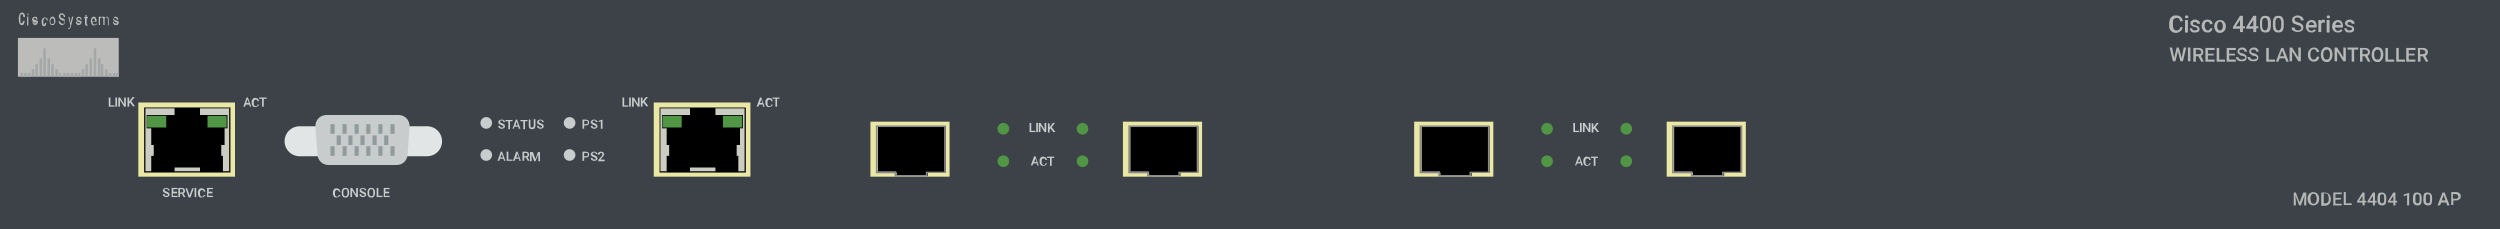 <?xml version="1.0" encoding="utf-8"?>
<!-- Copyright 2022 Virtual Console LLC. All rights reserved. Generator: Adobe Illustrator 23.1.0, SVG Export Plug-In . SVG Version: 6.00 Build 0)  -->
<svg version="1.1" id="Cisco_4404_Wireless_Controllers" xmlns="http://www.w3.org/2000/svg" xmlns:xlink="http://www.w3.org/1999/xlink"
	 x="0px" y="0px" viewBox="0 0 600 55" style="enable-background:new 0 0 600 55;" xml:space="preserve">
<style type="text/css">
	.st0{fill:#3C4248;}
	.st1{fill:#E2E5E5;}
	.st2{fill:#C8CCCD;}
	.st3{fill:#929B9B;}
	.st4{fill:#EAE8A4;}
	.st5{fill:#CBCDC2;}
	.st6{fill:#519645;}
	.st7{fill:#8C8C8C;}
	.st8{fill:#B6B7B7;}
	.st9{fill:#BCBDBB;}
	.st10{fill:#A4A6A8;}
</style>
<rect class="st0" width="600" height="55"/>
<path class="st1" d="M102.5,37.5H71.9c-2,0-3.6-1.6-3.6-3.6l0,0c0-2,1.6-3.6,3.6-3.6h30.6c2,0,3.6,1.6,3.6,3.6l0,0
	C106.1,35.9,104.5,37.5,102.5,37.5z"/>
<path class="st2" d="M95.2,39.6H78.8c-1.4,0-2.5-1.1-2.6-2.4l-0.5-6.8c-0.1-1.5,1.1-2.8,2.6-2.8h17.4c1.5,0,2.7,1.3,2.6,2.8
	l-0.5,6.8C97.7,38.6,96.6,39.6,95.2,39.6z"/>
<rect x="79.3" y="29.8" class="st3" width="1" height="2.3"/>
<rect x="82.2" y="29.8" class="st3" width="1" height="2.3"/>
<rect x="85.1" y="29.8" class="st3" width="1" height="2.3"/>
<rect x="87.9" y="29.8" class="st3" width="1" height="2.3"/>
<rect x="90.8" y="29.8" class="st3" width="1" height="2.3"/>
<rect x="93.7" y="29.8" class="st3" width="1" height="2.3"/>
<rect x="79.3" y="35.1" class="st3" width="1" height="2.3"/>
<rect x="82.2" y="35.1" class="st3" width="1" height="2.3"/>
<rect x="85.1" y="35.1" class="st3" width="1" height="2.3"/>
<rect x="87.9" y="35.1" class="st3" width="1" height="2.3"/>
<rect x="90.8" y="35.1" class="st3" width="1" height="2.3"/>
<rect x="93.7" y="35.1" class="st3" width="1" height="2.3"/>
<rect x="80.8" y="32.5" class="st3" width="1" height="2.3"/>
<rect x="83.6" y="32.5" class="st3" width="1" height="2.3"/>
<rect x="86.5" y="32.5" class="st3" width="1" height="2.3"/>
<rect x="89.4" y="32.5" class="st3" width="1" height="2.3"/>
<rect x="92.2" y="32.5" class="st3" width="1" height="2.3"/>
<g>
	<rect x="33.2" y="24.6" class="st4" width="23.2" height="17.8"/>
	<g>
		<rect x="34.7" y="25.9" class="st5" width="20.4" height="15.4"/>
		<path d="M55.3,41.4H34.6V25.8h20.7V41.4z M34.9,41.1H55V26H34.9V41.1z"/>
	</g>
	<polygon points="48,27.6 48,25.9 41.9,25.9 41.9,27.6 35.2,27.6 35.2,30.8 36.3,30.8 36.3,34.8 36.9,34.8 36.9,37.4 36.3,37.4 
		36.3,41.3 41.9,41.3 41.9,40.2 48,40.2 48,41.3 53.5,41.3 53.5,37.4 53.1,37.4 53.1,34.8 53.9,34.8 53.9,30.8 54.6,30.8 54.6,27.6 
			"/>
	<rect x="35.3" y="27.8" class="st6" width="4.6" height="2.8"/>
	<rect x="49.8" y="27.8" class="st6" width="4.6" height="2.8"/>
</g>
<g>
	<rect x="156.9" y="24.6" class="st4" width="23.2" height="17.8"/>
	<g>
		<rect x="158.4" y="25.9" class="st5" width="20.4" height="15.4"/>
		<path d="M179,41.4h-20.7V25.8H179V41.4z M158.5,41.1h20.2V26h-20.2V41.1z"/>
	</g>
	<polygon points="171.7,27.6 171.7,25.9 165.6,25.9 165.6,27.6 158.9,27.6 158.9,30.8 160,30.8 160,34.8 160.6,34.8 160.6,37.4 
		160,37.4 160,41.3 165.6,41.3 165.6,40.2 171.7,40.2 171.7,41.3 177.2,41.3 177.2,37.4 176.8,37.4 176.8,34.8 177.6,34.8 
		177.6,30.8 178.3,30.8 178.3,27.6 	"/>
	<rect x="159" y="27.8" class="st6" width="4.6" height="2.8"/>
	<rect x="173.5" y="27.8" class="st6" width="4.6" height="2.8"/>
</g>
<g>
	<rect x="208.9" y="29.2" class="st4" width="19" height="13.2"/>
	<g>
		<polygon points="227,30.3 210.7,30.3 210.7,41.4 215.2,41.4 215.2,42.2 222.7,42.2 222.7,41.4 227,41.4 		"/>
		<path class="st7" d="M222.5,42.4h-7.8v-0.8h-4.5V30.1H227v11.4h-4.4v0.9H222.5z M215.1,42h7.1v-0.8h4.4V30.5h-16v10.6h4.5V42z"/>
	</g>
</g>
<g>
	<rect x="269.5" y="29.2" class="st4" width="19" height="13.2"/>
	<g>
		<polygon points="287.6,30.3 271.3,30.3 271.3,41.4 275.8,41.4 275.8,42.2 283.3,42.2 283.3,41.4 287.6,41.4 		"/>
		<path class="st7" d="M283.1,42.4h-7.8v-0.8h-4.5V30.1h16.8v11.4h-4.4L283.1,42.4L283.1,42.4z M275.7,42h7.1v-0.8h4.4V30.5h-16
			v10.6h4.5V42z"/>
	</g>
</g>
<circle class="st2" cx="116.7" cy="29.5" r="1.4"/>
<circle class="st2" cx="116.7" cy="37.2" r="1.4"/>
<circle class="st6" cx="240.8" cy="30.9" r="1.4"/>
<circle class="st6" cx="240.8" cy="38.7" r="1.4"/>
<circle class="st6" cx="259.8" cy="30.9" r="1.4"/>
<circle class="st6" cx="259.8" cy="38.7" r="1.4"/>
<circle class="st2" cx="136.7" cy="29.5" r="1.4"/>
<circle class="st2" cx="136.7" cy="37.2" r="1.4"/>
<g>
	<path class="st2" d="M120.8,30.4c0-0.1,0-0.2-0.1-0.2c-0.1-0.1-0.2-0.1-0.4-0.2c-0.2-0.1-0.3-0.1-0.4-0.2c-0.2-0.1-0.3-0.3-0.3-0.5
		c0-0.2,0.1-0.3,0.2-0.4c0.1-0.1,0.3-0.2,0.6-0.2c0.2,0,0.3,0,0.4,0.1s0.2,0.1,0.3,0.2c0.1,0.1,0.1,0.2,0.1,0.3h-0.4
		c0-0.1,0-0.2-0.1-0.3c-0.1-0.1-0.2-0.1-0.3-0.1c-0.1,0-0.2,0-0.3,0.1c-0.1,0.1-0.1,0.1-0.1,0.2c0,0.1,0,0.1,0.1,0.2
		c0.1,0.1,0.2,0.1,0.4,0.2c0.2,0.1,0.3,0.1,0.4,0.2c0.1,0.1,0.2,0.1,0.2,0.2c0,0.1,0.1,0.2,0.1,0.3c0,0.2-0.1,0.3-0.2,0.4
		s-0.3,0.2-0.6,0.2c-0.2,0-0.3,0-0.4-0.1c-0.1-0.1-0.2-0.1-0.3-0.2c-0.1-0.1-0.1-0.2-0.1-0.4h0.4c0,0.1,0,0.2,0.1,0.3
		c0.1,0.1,0.2,0.1,0.4,0.1c0.1,0,0.2,0,0.3-0.1C120.7,30.5,120.8,30.5,120.8,30.4z"/>
	<path class="st2" d="M123.1,29.1h-0.7v1.9H122v-1.9h-0.7v-0.3h1.7V29.1z"/>
	<path class="st2" d="M124.4,30.4h-0.9l-0.2,0.5H123l0.8-2.2h0.3l0.8,2.2h-0.4L124.4,30.4z M123.7,30.1h0.6l-0.3-0.9L123.7,30.1z"/>
	<path class="st2" d="M126.6,29.1H126v1.9h-0.4v-1.9h-0.7v-0.3h1.7V29.1z"/>
	<path class="st2" d="M128.5,28.7v1.5c0,0.2-0.1,0.4-0.2,0.6c-0.1,0.1-0.3,0.2-0.6,0.2c-0.3,0-0.5-0.1-0.6-0.2
		c-0.1-0.1-0.2-0.3-0.2-0.6v-1.5h0.4v1.5c0,0.1,0,0.3,0.1,0.3c0.1,0.1,0.2,0.1,0.3,0.1c0.3,0,0.4-0.2,0.4-0.5v-1.5H128.5z"/>
	<path class="st2" d="M130.1,30.4c0-0.1,0-0.2-0.1-0.2c-0.1-0.1-0.2-0.1-0.4-0.2c-0.2-0.1-0.3-0.1-0.4-0.2c-0.2-0.1-0.3-0.3-0.3-0.5
		c0-0.2,0.1-0.3,0.2-0.4c0.1-0.1,0.3-0.2,0.6-0.2c0.2,0,0.3,0,0.4,0.1s0.2,0.1,0.3,0.2c0.1,0.1,0.1,0.2,0.1,0.3h-0.4
		c0-0.1,0-0.2-0.1-0.3c-0.1-0.1-0.2-0.1-0.3-0.1c-0.1,0-0.2,0-0.3,0.1c-0.1,0.1-0.1,0.1-0.1,0.2c0,0.1,0,0.1,0.1,0.2
		c0.1,0.1,0.2,0.1,0.4,0.2c0.2,0.1,0.3,0.1,0.4,0.2c0.1,0.1,0.2,0.1,0.2,0.2c0,0.1,0.1,0.2,0.1,0.3c0,0.2-0.1,0.3-0.2,0.4
		s-0.3,0.2-0.6,0.2c-0.2,0-0.3,0-0.4-0.1c-0.1-0.1-0.2-0.1-0.3-0.2c-0.1-0.1-0.1-0.2-0.1-0.4h0.4c0,0.1,0,0.2,0.1,0.3
		c0.1,0.1,0.2,0.1,0.4,0.1c0.1,0,0.2,0,0.3-0.1C130.1,30.5,130.1,30.5,130.1,30.4z"/>
</g>
<g>
	<path class="st2" d="M81.7,46.6c0,0.2-0.1,0.4-0.3,0.6c-0.2,0.1-0.4,0.2-0.6,0.2c-0.2,0-0.3,0-0.5-0.1S80.1,47,80,46.9
		c-0.1-0.2-0.1-0.3-0.1-0.5v-0.2c0-0.2,0-0.4,0.1-0.5c0.1-0.2,0.2-0.3,0.3-0.4s0.3-0.1,0.5-0.1c0.2,0,0.4,0.1,0.6,0.2
		c0.1,0.1,0.2,0.3,0.3,0.6h-0.4c0-0.2-0.1-0.3-0.1-0.3s-0.2-0.1-0.3-0.1c-0.2,0-0.3,0.1-0.4,0.2c-0.1,0.1-0.1,0.3-0.1,0.5v0.2
		c0,0.2,0,0.4,0.1,0.5c0.1,0.1,0.2,0.2,0.4,0.2c0.2,0,0.3,0,0.3-0.1s0.1-0.2,0.1-0.3H81.7z"/>
	<path class="st2" d="M83.8,46.3c0,0.2,0,0.4-0.1,0.6c-0.1,0.2-0.2,0.3-0.3,0.4c-0.1,0.1-0.3,0.1-0.5,0.1c-0.2,0-0.3,0-0.5-0.1
		c-0.1-0.1-0.2-0.2-0.3-0.4S82,46.5,82,46.3v-0.1c0-0.2,0-0.4,0.1-0.6c0.1-0.2,0.2-0.3,0.3-0.4s0.3-0.1,0.5-0.1c0.2,0,0.3,0,0.5,0.1
		c0.1,0.1,0.2,0.2,0.3,0.4c0.1,0.2,0.1,0.3,0.1,0.6V46.3z M83.4,46.2c0-0.2,0-0.4-0.1-0.6s-0.2-0.2-0.4-0.2c-0.2,0-0.3,0.1-0.4,0.2
		c-0.1,0.1-0.1,0.3-0.1,0.6v0.1c0,0.2,0,0.4,0.1,0.6c0.1,0.1,0.2,0.2,0.4,0.2c0.2,0,0.3-0.1,0.4-0.2s0.1-0.3,0.1-0.6V46.2z"/>
	<path class="st2" d="M85.9,47.3h-0.4l-1-1.6v1.6h-0.4v-2.2h0.4l1,1.6v-1.6h0.4V47.3z"/>
	<path class="st2" d="M87.5,46.8c0-0.1,0-0.2-0.1-0.2c-0.1-0.1-0.2-0.1-0.4-0.2c-0.2-0.1-0.3-0.1-0.4-0.2c-0.2-0.1-0.3-0.3-0.3-0.5
		c0-0.2,0.1-0.3,0.2-0.4c0.1-0.1,0.3-0.2,0.6-0.2c0.2,0,0.3,0,0.4,0.1s0.2,0.1,0.3,0.2c0.1,0.1,0.1,0.2,0.1,0.3h-0.4
		c0-0.1,0-0.2-0.1-0.3s-0.2-0.1-0.3-0.1c-0.1,0-0.2,0-0.3,0.1c-0.1,0.1-0.1,0.1-0.1,0.2c0,0.1,0,0.1,0.1,0.2s0.2,0.1,0.4,0.2
		c0.2,0.1,0.3,0.1,0.4,0.2c0.1,0.1,0.2,0.1,0.2,0.2s0.1,0.2,0.1,0.3c0,0.2-0.1,0.3-0.2,0.4s-0.3,0.2-0.6,0.2c-0.2,0-0.3,0-0.4-0.1
		c-0.1-0.1-0.2-0.1-0.3-0.2s-0.1-0.2-0.1-0.4h0.4c0,0.1,0,0.2,0.1,0.3c0.1,0.1,0.2,0.1,0.4,0.1c0.1,0,0.2,0,0.3-0.1
		C87.5,46.9,87.5,46.9,87.5,46.8z"/>
	<path class="st2" d="M90,46.3c0,0.2,0,0.4-0.1,0.6c-0.1,0.2-0.2,0.3-0.3,0.4c-0.1,0.1-0.3,0.1-0.5,0.1c-0.2,0-0.3,0-0.5-0.1
		c-0.1-0.1-0.2-0.2-0.3-0.4s-0.1-0.3-0.1-0.6v-0.1c0-0.2,0-0.4,0.1-0.6c0.1-0.2,0.2-0.3,0.3-0.4s0.3-0.1,0.5-0.1
		c0.2,0,0.3,0,0.5,0.1c0.1,0.1,0.2,0.2,0.3,0.4C90,45.8,90,46,90,46.2V46.3z M89.6,46.2c0-0.2,0-0.4-0.1-0.6s-0.2-0.2-0.4-0.2
		c-0.2,0-0.3,0.1-0.4,0.2c-0.1,0.1-0.1,0.3-0.1,0.6v0.1c0,0.2,0,0.4,0.1,0.6c0.1,0.1,0.2,0.2,0.4,0.2c0.2,0,0.3-0.1,0.4-0.2
		s0.1-0.3,0.1-0.6V46.2z"/>
	<path class="st2" d="M90.8,47h1v0.3h-1.4v-2.2h0.4V47z"/>
	<path class="st2" d="M93.3,46.4h-0.9V47h1.1v0.3h-1.4v-2.2h1.4v0.3h-1V46h0.9V46.4z"/>
</g>
<g>
	<path class="st2" d="M40.3,46.8c0-0.1,0-0.2-0.1-0.2c-0.1-0.1-0.2-0.1-0.4-0.2c-0.2-0.1-0.3-0.1-0.4-0.2c-0.2-0.1-0.3-0.3-0.3-0.5
		c0-0.2,0.1-0.3,0.2-0.4c0.1-0.1,0.3-0.2,0.6-0.2c0.2,0,0.3,0,0.4,0.1s0.2,0.1,0.3,0.2c0.1,0.1,0.1,0.2,0.1,0.3h-0.4
		c0-0.1,0-0.2-0.1-0.3s-0.2-0.1-0.3-0.1c-0.1,0-0.2,0-0.3,0.1c-0.1,0.1-0.1,0.1-0.1,0.2c0,0.1,0,0.1,0.1,0.2s0.2,0.1,0.4,0.2
		c0.2,0.1,0.3,0.1,0.4,0.2c0.1,0.1,0.2,0.1,0.2,0.2s0.1,0.2,0.1,0.3c0,0.2-0.1,0.3-0.2,0.4s-0.3,0.2-0.6,0.2c-0.2,0-0.3,0-0.4-0.1
		c-0.1-0.1-0.2-0.1-0.3-0.2s-0.1-0.2-0.1-0.4h0.4c0,0.1,0,0.2,0.1,0.3c0.1,0.1,0.2,0.1,0.4,0.1c0.1,0,0.2,0,0.3-0.1
		C40.3,46.9,40.3,46.9,40.3,46.8z"/>
	<path class="st2" d="M42.4,46.4h-0.9V47h1.1v0.3h-1.4v-2.2h1.4v0.3h-1V46h0.9V46.4z"/>
	<path class="st2" d="M43.6,46.5h-0.4v0.8h-0.4v-2.2h0.8c0.3,0,0.5,0.1,0.6,0.2s0.2,0.3,0.2,0.5c0,0.1,0,0.3-0.1,0.4
		c-0.1,0.1-0.2,0.2-0.3,0.2l0.5,0.9v0h-0.4L43.6,46.5z M43.2,46.2h0.4c0.1,0,0.2,0,0.3-0.1C44,46,44,45.9,44,45.8
		c0-0.1,0-0.2-0.1-0.3c-0.1-0.1-0.2-0.1-0.3-0.1h-0.4V46.2z"/>
	<path class="st2" d="M45.5,46.9l0.6-1.7h0.4l-0.8,2.2h-0.4l-0.8-2.2h0.4L45.5,46.9z"/>
	<path class="st2" d="M47.1,47.3h-0.4v-2.2h0.4V47.3z"/>
	<path class="st2" d="M49.3,46.6c0,0.2-0.1,0.4-0.3,0.6c-0.2,0.1-0.4,0.2-0.6,0.2c-0.2,0-0.3,0-0.5-0.1s-0.2-0.2-0.3-0.4
		c-0.1-0.2-0.1-0.3-0.1-0.5v-0.2c0-0.2,0-0.4,0.1-0.5c0.1-0.2,0.2-0.3,0.3-0.4s0.3-0.1,0.5-0.1c0.2,0,0.4,0.1,0.6,0.2
		c0.1,0.1,0.2,0.3,0.3,0.6h-0.4c0-0.2-0.1-0.3-0.1-0.3s-0.2-0.1-0.3-0.1c-0.2,0-0.3,0.1-0.4,0.2c-0.1,0.1-0.1,0.3-0.1,0.5v0.2
		c0,0.2,0,0.4,0.1,0.5c0.1,0.1,0.2,0.2,0.4,0.2c0.2,0,0.3,0,0.3-0.1s0.1-0.2,0.1-0.3H49.3z"/>
	<path class="st2" d="M50.9,46.4H50V47h1.1v0.3h-1.4v-2.2h1.4v0.3h-1V46h0.9V46.4z"/>
</g>
<g>
	<path class="st2" d="M26.5,25.3h1v0.3h-1.4v-2.2h0.4V25.3z"/>
	<path class="st2" d="M28.1,25.6h-0.4v-2.2h0.4V25.6z"/>
	<path class="st2" d="M30.2,25.6h-0.4l-1-1.6v1.6h-0.4v-2.2h0.4l1,1.6v-1.6h0.4V25.6z"/>
	<path class="st2" d="M31.2,24.6l-0.2,0.3v0.7h-0.4v-2.2h0.4v1l0.2-0.3l0.6-0.8h0.5l-0.8,1l0.9,1.2h-0.5L31.2,24.6z"/>
</g>
<g>
	<path class="st2" d="M59.8,25.1H59l-0.2,0.5h-0.4l0.8-2.2h0.3l0.8,2.2H60L59.8,25.1z M59.1,24.7h0.6l-0.3-0.9L59.1,24.7z"/>
	<path class="st2" d="M62.2,24.9c0,0.2-0.1,0.4-0.3,0.6c-0.2,0.1-0.4,0.2-0.6,0.2c-0.2,0-0.3,0-0.5-0.1c-0.1-0.1-0.2-0.2-0.3-0.4
		c-0.1-0.2-0.1-0.3-0.1-0.5v-0.2c0-0.2,0-0.4,0.1-0.5c0.1-0.2,0.2-0.3,0.3-0.4s0.3-0.1,0.5-0.1c0.2,0,0.4,0.1,0.6,0.2
		c0.1,0.1,0.2,0.3,0.3,0.6h-0.4c0-0.2-0.1-0.3-0.1-0.3s-0.2-0.1-0.3-0.1c-0.2,0-0.3,0.1-0.4,0.2c-0.1,0.1-0.1,0.3-0.1,0.5v0.2
		c0,0.2,0,0.4,0.1,0.5c0.1,0.1,0.2,0.2,0.4,0.2c0.2,0,0.3,0,0.3-0.1c0.1-0.1,0.1-0.2,0.1-0.3H62.2z"/>
	<path class="st2" d="M64,23.7h-0.7v1.9h-0.4v-1.9h-0.7v-0.3H64V23.7z"/>
</g>
<g>
	<path class="st2" d="M247.5,31.4h1v0.3h-1.4v-2.2h0.4V31.4z"/>
	<path class="st2" d="M249.1,31.7h-0.4v-2.2h0.4V31.7z"/>
	<path class="st2" d="M251.1,31.7h-0.4l-1-1.6v1.6h-0.4v-2.2h0.4l1,1.6v-1.6h0.4V31.7z"/>
	<path class="st2" d="M252.1,30.8l-0.2,0.3v0.7h-0.4v-2.2h0.4v1l0.2-0.3l0.6-0.8h0.5l-0.8,1l0.9,1.2h-0.5L252.1,30.8z"/>
</g>
<g>
	<path class="st2" d="M248.9,39.2h-0.9l-0.2,0.5h-0.4l0.8-2.2h0.3l0.8,2.2h-0.4L248.9,39.2z M248.2,38.9h0.6l-0.3-0.9L248.2,38.9z"
		/>
	<path class="st2" d="M251.3,39c0,0.2-0.1,0.4-0.3,0.6c-0.2,0.1-0.4,0.2-0.6,0.2c-0.2,0-0.3,0-0.5-0.1c-0.1-0.1-0.2-0.2-0.3-0.4
		c-0.1-0.2-0.1-0.3-0.1-0.5v-0.2c0-0.2,0-0.4,0.1-0.5c0.1-0.2,0.2-0.3,0.3-0.4s0.3-0.1,0.5-0.1c0.2,0,0.4,0.1,0.6,0.2
		c0.1,0.1,0.2,0.3,0.3,0.6h-0.4c0-0.2-0.1-0.3-0.1-0.3s-0.2-0.1-0.3-0.1c-0.2,0-0.3,0.1-0.4,0.2c-0.1,0.1-0.1,0.3-0.1,0.5v0.2
		c0,0.2,0,0.4,0.1,0.5c0.1,0.1,0.2,0.2,0.4,0.2c0.2,0,0.3,0,0.3-0.1c0.1-0.1,0.1-0.2,0.1-0.3H251.3z"/>
	<path class="st2" d="M253.1,37.9h-0.7v1.9H252v-1.9h-0.7v-0.3h1.7V37.9z"/>
</g>
<g>
	<rect x="339.4" y="29.2" class="st4" width="19" height="13.2"/>
	<g>
		<polygon points="357.5,30.3 341.2,30.3 341.2,41.4 345.7,41.4 345.7,42.2 353.2,42.2 353.2,41.4 357.5,41.4 		"/>
		<path class="st7" d="M353,42.4h-7.8v-0.8h-4.5V30.1h16.8v11.4h-4.4L353,42.4L353,42.4z M345.6,42h7.1v-0.8h4.4V30.5h-16v10.6h4.5
			V42z"/>
	</g>
</g>
<g>
	<rect x="400" y="29.2" class="st4" width="19" height="13.2"/>
	<g>
		<polygon points="418.1,30.3 401.8,30.3 401.8,41.4 406.3,41.4 406.3,42.2 413.8,42.2 413.8,41.4 418.1,41.4 		"/>
		<path class="st7" d="M413.6,42.4h-7.8v-0.8h-4.5V30.1h16.8v11.4h-4.4v0.9H413.6z M406.2,42h7.1v-0.8h4.4V30.5h-16v10.6h4.5V42z"/>
	</g>
</g>
<circle class="st6" cx="371.3" cy="30.9" r="1.4"/>
<circle class="st6" cx="371.3" cy="38.7" r="1.4"/>
<circle class="st6" cx="390.3" cy="30.9" r="1.4"/>
<circle class="st6" cx="390.3" cy="38.7" r="1.4"/>
<g>
	<path class="st2" d="M378,31.4h1v0.3h-1.4v-2.2h0.4V31.4z"/>
	<path class="st2" d="M379.6,31.7h-0.4v-2.2h0.4V31.7z"/>
	<path class="st2" d="M381.7,31.7h-0.4l-1-1.6v1.6h-0.4v-2.2h0.4l1,1.6v-1.6h0.4V31.7z"/>
	<path class="st2" d="M382.6,30.8l-0.2,0.3v0.7H382v-2.2h0.4v1l0.2-0.3l0.6-0.8h0.5l-0.8,1l0.9,1.2h-0.5L382.6,30.8z"/>
</g>
<g>
	<path class="st2" d="M379.4,39.2h-0.9l-0.2,0.5H378l0.8-2.2h0.3l0.8,2.2h-0.4L379.4,39.2z M378.7,38.9h0.6L379,38L378.7,38.9z"/>
	<path class="st2" d="M381.8,39c0,0.2-0.1,0.4-0.3,0.6c-0.2,0.1-0.4,0.2-0.6,0.2c-0.2,0-0.3,0-0.5-0.1c-0.1-0.1-0.2-0.2-0.3-0.4
		c-0.1-0.2-0.1-0.3-0.1-0.5v-0.2c0-0.2,0-0.4,0.1-0.5c0.1-0.2,0.2-0.3,0.3-0.4s0.3-0.1,0.5-0.1c0.2,0,0.4,0.1,0.6,0.2
		c0.1,0.1,0.2,0.3,0.3,0.6h-0.4c0-0.2-0.1-0.3-0.1-0.3s-0.2-0.1-0.3-0.1c-0.2,0-0.3,0.1-0.4,0.2c-0.1,0.1-0.1,0.3-0.1,0.5v0.2
		c0,0.2,0,0.4,0.1,0.5c0.1,0.1,0.2,0.2,0.4,0.2c0.2,0,0.3,0,0.3-0.1c0.1-0.1,0.1-0.2,0.1-0.3H381.8z"/>
	<path class="st2" d="M383.6,37.9h-0.7v1.9h-0.4v-1.9h-0.7v-0.3h1.7V37.9z"/>
</g>
<g>
	<path class="st2" d="M149.8,25.3h1v0.3h-1.4v-2.2h0.4V25.3z"/>
	<path class="st2" d="M151.4,25.6H151v-2.2h0.4V25.6z"/>
	<path class="st2" d="M153.5,25.6h-0.4l-1-1.6v1.6h-0.4v-2.2h0.4l1,1.6v-1.6h0.4V25.6z"/>
	<path class="st2" d="M154.4,24.6l-0.2,0.3v0.7h-0.4v-2.2h0.4v1l0.2-0.3l0.6-0.8h0.5l-0.8,1l0.9,1.2h-0.5L154.4,24.6z"/>
</g>
<g>
	<path class="st2" d="M183.1,25.1h-0.9l-0.2,0.5h-0.4l0.8-2.2h0.3l0.8,2.2h-0.4L183.1,25.1z M182.4,24.7h0.6l-0.3-0.9L182.4,24.7z"
		/>
	<path class="st2" d="M185.5,24.9c0,0.2-0.1,0.4-0.3,0.6c-0.2,0.1-0.4,0.2-0.6,0.2c-0.2,0-0.3,0-0.5-0.1c-0.1-0.1-0.2-0.2-0.3-0.4
		c-0.1-0.2-0.1-0.3-0.1-0.5v-0.2c0-0.2,0-0.4,0.1-0.5c0.1-0.2,0.2-0.3,0.3-0.4s0.3-0.1,0.5-0.1c0.2,0,0.4,0.1,0.6,0.2
		c0.1,0.1,0.2,0.3,0.3,0.6h-0.4c0-0.2-0.1-0.3-0.1-0.3s-0.2-0.1-0.3-0.1c-0.2,0-0.3,0.1-0.4,0.2c-0.1,0.1-0.1,0.3-0.1,0.5v0.2
		c0,0.2,0,0.4,0.1,0.5c0.1,0.1,0.2,0.2,0.4,0.2c0.2,0,0.3,0,0.3-0.1c0.1-0.1,0.1-0.2,0.1-0.3H185.5z"/>
	<path class="st2" d="M187.2,23.7h-0.7v1.9h-0.4v-1.9h-0.7v-0.3h1.7V23.7z"/>
</g>
<g>
	<g>
		<path class="st2" d="M120.8,38.1H120l-0.2,0.5h-0.4l0.8-2.2h0.3l0.8,2.2H121L120.8,38.1z M120.1,37.8h0.6l-0.3-0.9L120.1,37.8z"/>
		<path class="st2" d="M122,38.3h1v0.3h-1.4v-2.2h0.4V38.3z"/>
		<path class="st2" d="M124.6,38.1h-0.9l-0.2,0.5h-0.4l0.8-2.2h0.3l0.8,2.2h-0.4L124.6,38.1z M123.9,37.8h0.6l-0.3-0.9L123.9,37.8z"
			/>
		<path class="st2" d="M126.2,37.8h-0.4v0.8h-0.4v-2.2h0.8c0.3,0,0.5,0.1,0.6,0.2s0.2,0.3,0.2,0.5c0,0.1,0,0.3-0.1,0.4
			c-0.1,0.1-0.2,0.2-0.3,0.2l0.5,0.9v0h-0.4L126.2,37.8z M125.8,37.5h0.4c0.1,0,0.2,0,0.3-0.1c0.1-0.1,0.1-0.2,0.1-0.3
			c0-0.1,0-0.2-0.1-0.3c-0.1-0.1-0.2-0.1-0.3-0.1h-0.4V37.5z"/>
		<path class="st2" d="M127.9,36.5l0.6,1.7l0.6-1.7h0.5v2.2h-0.4v-0.7l0-1l-0.7,1.7h-0.3l-0.6-1.7l0,1v0.7h-0.4v-2.2H127.9z"/>
	</g>
</g>
<g>
	<path class="st2" d="M140.2,30.1v0.8h-0.4v-2.2h0.8c0.2,0,0.4,0.1,0.6,0.2c0.1,0.1,0.2,0.3,0.2,0.5c0,0.2-0.1,0.4-0.2,0.5
		c-0.1,0.1-0.3,0.2-0.6,0.2H140.2z M140.2,29.8h0.5c0.1,0,0.2,0,0.3-0.1c0.1-0.1,0.1-0.2,0.1-0.3c0-0.1,0-0.2-0.1-0.3
		c-0.1-0.1-0.2-0.1-0.3-0.1h-0.5V29.8z"/>
	<path class="st2" d="M143,30.4c0-0.1,0-0.2-0.1-0.2c-0.1-0.1-0.2-0.1-0.4-0.2c-0.2-0.1-0.3-0.1-0.4-0.2c-0.2-0.1-0.3-0.3-0.3-0.5
		c0-0.2,0.1-0.3,0.2-0.4c0.1-0.1,0.3-0.2,0.6-0.2c0.2,0,0.3,0,0.4,0.1s0.2,0.1,0.3,0.2c0.1,0.1,0.1,0.2,0.1,0.3H143
		c0-0.1,0-0.2-0.1-0.3c-0.1-0.1-0.2-0.1-0.3-0.1c-0.1,0-0.2,0-0.3,0.1c-0.1,0.1-0.1,0.1-0.1,0.2c0,0.1,0,0.1,0.1,0.2
		c0.1,0.1,0.2,0.1,0.4,0.2c0.2,0.1,0.3,0.1,0.4,0.2c0.1,0.1,0.2,0.1,0.2,0.2c0,0.1,0.1,0.2,0.1,0.3c0,0.2-0.1,0.3-0.2,0.4
		s-0.3,0.2-0.6,0.2c-0.2,0-0.3,0-0.4-0.1c-0.1-0.1-0.2-0.1-0.3-0.2c-0.1-0.1-0.1-0.2-0.1-0.4h0.4c0,0.1,0,0.2,0.1,0.3
		c0.1,0.1,0.2,0.1,0.4,0.1c0.1,0,0.2,0,0.3-0.1C142.9,30.5,143,30.5,143,30.4z"/>
	<path class="st2" d="M144.6,30.9h-0.4v-1.8l-0.5,0.2v-0.3l0.9-0.3h0V30.9z"/>
</g>
<g>
	<g>
		<path class="st2" d="M140.2,37.8v0.8h-0.4v-2.2h0.8c0.2,0,0.4,0.1,0.6,0.2c0.1,0.1,0.2,0.3,0.2,0.5c0,0.2-0.1,0.4-0.2,0.5
			c-0.1,0.1-0.3,0.2-0.6,0.2H140.2z M140.2,37.5h0.5c0.1,0,0.2,0,0.3-0.1c0.1-0.1,0.1-0.2,0.1-0.3c0-0.1,0-0.2-0.1-0.3
			c-0.1-0.1-0.2-0.1-0.3-0.1h-0.5V37.5z"/>
		<path class="st2" d="M143,38.1c0-0.1,0-0.2-0.1-0.2c-0.1-0.1-0.2-0.1-0.4-0.2c-0.2-0.1-0.3-0.1-0.4-0.2c-0.2-0.1-0.3-0.3-0.3-0.5
			c0-0.2,0.1-0.3,0.2-0.4c0.1-0.1,0.3-0.2,0.6-0.2c0.2,0,0.3,0,0.4,0.1s0.2,0.1,0.3,0.2c0.1,0.1,0.1,0.2,0.1,0.3H143
			c0-0.1,0-0.2-0.1-0.3c-0.1-0.1-0.2-0.1-0.3-0.1c-0.1,0-0.2,0-0.3,0.1c-0.1,0.1-0.1,0.1-0.1,0.2c0,0.1,0,0.1,0.1,0.2
			c0.1,0.1,0.2,0.1,0.4,0.2s0.3,0.1,0.4,0.2s0.2,0.1,0.2,0.2c0,0.1,0.1,0.2,0.1,0.3c0,0.2-0.1,0.3-0.2,0.4s-0.3,0.2-0.6,0.2
			c-0.2,0-0.3,0-0.4-0.1c-0.1-0.1-0.2-0.1-0.3-0.2c-0.1-0.1-0.1-0.2-0.1-0.4h0.4c0,0.1,0,0.2,0.1,0.3c0.1,0.1,0.2,0.1,0.4,0.1
			c0.1,0,0.2,0,0.3-0.1C142.9,38.2,143,38.2,143,38.1z"/>
		<path class="st2" d="M145.1,38.7h-1.5v-0.3l0.7-0.8c0.1-0.1,0.2-0.2,0.2-0.3s0.1-0.2,0.1-0.2c0-0.1,0-0.2-0.1-0.3
			c-0.1-0.1-0.1-0.1-0.2-0.1c-0.1,0-0.2,0-0.3,0.1c-0.1,0.1-0.1,0.2-0.1,0.3h-0.4c0-0.1,0-0.3,0.1-0.4s0.1-0.2,0.3-0.2
			c0.1-0.1,0.2-0.1,0.4-0.1c0.2,0,0.4,0.1,0.5,0.2s0.2,0.3,0.2,0.4c0,0.1,0,0.2-0.1,0.3c-0.1,0.1-0.2,0.3-0.3,0.4l-0.5,0.6h1V38.7z"
			/>
	</g>
</g>
<g>
	<path class="st8" d="M523.8,6.5c0,0.4-0.2,0.8-0.5,1c-0.3,0.2-0.6,0.4-1.1,0.4c-0.3,0-0.6-0.1-0.8-0.2c-0.2-0.1-0.4-0.4-0.6-0.6
		s-0.2-0.6-0.2-1V5.6c0-0.4,0.1-0.7,0.2-1c0.1-0.3,0.3-0.5,0.6-0.7c0.2-0.2,0.5-0.2,0.9-0.2c0.4,0,0.8,0.1,1.1,0.4
		c0.3,0.2,0.4,0.6,0.5,1h-0.7c0-0.3-0.1-0.5-0.2-0.6c-0.1-0.1-0.3-0.2-0.6-0.2c-0.3,0-0.5,0.1-0.7,0.3c-0.2,0.2-0.2,0.5-0.2,1v0.4
		c0,0.4,0.1,0.8,0.2,1c0.2,0.2,0.4,0.3,0.7,0.3c0.3,0,0.5-0.1,0.6-0.2c0.1-0.1,0.2-0.3,0.3-0.6H523.8z"/>
	<path class="st8" d="M524.4,4.1c0-0.1,0-0.2,0.1-0.3c0.1-0.1,0.2-0.1,0.3-0.1s0.2,0,0.3,0.1c0.1,0.1,0.1,0.2,0.1,0.3
		c0,0.1,0,0.2-0.1,0.2c-0.1,0.1-0.2,0.1-0.3,0.1s-0.2,0-0.3-0.1C524.4,4.2,524.4,4.2,524.4,4.1z M525.1,7.8h-0.7V4.8h0.7V7.8z"/>
	<path class="st8" d="M527.4,7c0-0.1,0-0.2-0.1-0.3c-0.1-0.1-0.3-0.1-0.5-0.2c-0.2,0-0.4-0.1-0.6-0.2c-0.3-0.2-0.5-0.4-0.5-0.7
		c0-0.3,0.1-0.5,0.3-0.6c0.2-0.2,0.5-0.3,0.8-0.3c0.4,0,0.6,0.1,0.9,0.3c0.2,0.2,0.3,0.4,0.3,0.7h-0.7c0-0.1,0-0.2-0.1-0.3
		c-0.1-0.1-0.2-0.1-0.4-0.1c-0.1,0-0.3,0-0.4,0.1c-0.1,0.1-0.1,0.2-0.1,0.3c0,0.1,0,0.2,0.1,0.2c0.1,0.1,0.3,0.1,0.5,0.2
		c0.3,0.1,0.5,0.1,0.6,0.2c0.1,0.1,0.3,0.2,0.3,0.3s0.1,0.2,0.1,0.4c0,0.3-0.1,0.5-0.3,0.6c-0.2,0.2-0.5,0.2-0.9,0.2
		c-0.2,0-0.5,0-0.6-0.1c-0.2-0.1-0.3-0.2-0.4-0.4c-0.1-0.2-0.2-0.3-0.2-0.5h0.6c0,0.2,0.1,0.3,0.2,0.4c0.1,0.1,0.3,0.1,0.4,0.1
		c0.2,0,0.3,0,0.4-0.1C527.4,7.2,527.4,7.1,527.4,7z"/>
	<path class="st8" d="M529.8,7.3c0.2,0,0.3,0,0.4-0.1c0.1-0.1,0.2-0.2,0.2-0.4h0.6c0,0.2-0.1,0.4-0.2,0.5c-0.1,0.2-0.3,0.3-0.4,0.4
		c-0.2,0.1-0.4,0.1-0.6,0.1c-0.4,0-0.7-0.1-1-0.4c-0.2-0.3-0.4-0.6-0.4-1.1V6.2c0-0.4,0.1-0.8,0.4-1.1c0.2-0.3,0.6-0.4,1-0.4
		c0.3,0,0.6,0.1,0.9,0.3c0.2,0.2,0.3,0.5,0.3,0.8h-0.6c0-0.2-0.1-0.3-0.2-0.4c-0.1-0.1-0.2-0.2-0.4-0.2c-0.2,0-0.4,0.1-0.5,0.2
		c-0.1,0.2-0.2,0.4-0.2,0.7v0.1c0,0.3,0.1,0.6,0.2,0.7C529.5,7.2,529.6,7.3,529.8,7.3z"/>
	<path class="st8" d="M531.4,6.3c0-0.3,0.1-0.5,0.2-0.8c0.1-0.2,0.3-0.4,0.5-0.5c0.2-0.1,0.4-0.2,0.7-0.2c0.4,0,0.7,0.1,1,0.4
		c0.2,0.3,0.4,0.6,0.4,1l0,0.2c0,0.3-0.1,0.5-0.2,0.8c-0.1,0.2-0.3,0.4-0.5,0.5s-0.4,0.2-0.7,0.2c-0.4,0-0.7-0.1-1-0.4
		C531.6,7.1,531.4,6.8,531.4,6.3L531.4,6.3z M532.1,6.3c0,0.3,0.1,0.5,0.2,0.7c0.1,0.2,0.3,0.3,0.5,0.3c0.2,0,0.4-0.1,0.5-0.3
		c0.1-0.2,0.2-0.4,0.2-0.8c0-0.3-0.1-0.5-0.2-0.7c-0.1-0.2-0.3-0.3-0.5-0.3c-0.2,0-0.4,0.1-0.5,0.3C532.2,5.7,532.1,6,532.1,6.3z"/>
	<path class="st8" d="M538.3,6.3h0.5v0.5h-0.5v0.9h-0.7V6.9h-1.7l0-0.4l1.7-2.7h0.7V6.3z M536.6,6.3h1V4.7l0,0.1L536.6,6.3z"/>
	<path class="st8" d="M541.5,6.3h0.5v0.5h-0.5v0.9h-0.7V6.9h-1.7l0-0.4l1.7-2.7h0.7V6.3z M539.8,6.3h1V4.7l0,0.1L539.8,6.3z"/>
	<path class="st8" d="M545,6.1c0,0.6-0.1,1-0.3,1.3c-0.2,0.3-0.5,0.4-1,0.4c-0.4,0-0.7-0.1-1-0.4c-0.2-0.3-0.3-0.7-0.3-1.3V5.5
		c0-0.6,0.1-1,0.3-1.3c0.2-0.3,0.5-0.4,1-0.4c0.4,0,0.8,0.1,1,0.4c0.2,0.3,0.3,0.7,0.3,1.2V6.1z M544.3,5.4c0-0.4-0.1-0.6-0.2-0.8
		c-0.1-0.2-0.3-0.3-0.5-0.3c-0.2,0-0.4,0.1-0.5,0.2c-0.1,0.2-0.2,0.4-0.2,0.8v0.9c0,0.4,0.1,0.6,0.2,0.8c0.1,0.2,0.3,0.3,0.5,0.3
		c0.2,0,0.4-0.1,0.5-0.3c0.1-0.2,0.2-0.4,0.2-0.8V5.4z"/>
	<path class="st8" d="M548.1,6.1c0,0.6-0.1,1-0.3,1.3c-0.2,0.3-0.5,0.4-1,0.4c-0.4,0-0.7-0.1-1-0.4c-0.2-0.3-0.3-0.7-0.3-1.3V5.5
		c0-0.6,0.1-1,0.3-1.3c0.2-0.3,0.5-0.4,1-0.4c0.4,0,0.8,0.1,1,0.4c0.2,0.3,0.3,0.7,0.3,1.2V6.1z M547.5,5.4c0-0.4-0.1-0.6-0.2-0.8
		c-0.1-0.2-0.3-0.3-0.5-0.3c-0.2,0-0.4,0.1-0.5,0.2c-0.1,0.2-0.2,0.4-0.2,0.8v0.9c0,0.4,0.1,0.6,0.2,0.8c0.1,0.2,0.3,0.3,0.5,0.3
		c0.2,0,0.4-0.1,0.5-0.3s0.2-0.4,0.2-0.8V5.4z"/>
	<path class="st8" d="M552.3,6.7c0-0.2-0.1-0.3-0.2-0.4c-0.1-0.1-0.3-0.2-0.7-0.3c-0.3-0.1-0.6-0.2-0.8-0.3
		c-0.4-0.2-0.5-0.5-0.5-0.9c0-0.3,0.1-0.6,0.4-0.8c0.3-0.2,0.6-0.3,1-0.3c0.3,0,0.5,0.1,0.7,0.2c0.2,0.1,0.4,0.2,0.5,0.4
		c0.1,0.2,0.2,0.4,0.2,0.6h-0.7c0-0.2-0.1-0.4-0.2-0.5c-0.1-0.1-0.3-0.2-0.6-0.2c-0.2,0-0.4,0-0.5,0.1c-0.1,0.1-0.2,0.2-0.2,0.4
		c0,0.1,0.1,0.3,0.2,0.4c0.1,0.1,0.4,0.2,0.7,0.3c0.3,0.1,0.6,0.2,0.7,0.3c0.2,0.1,0.3,0.3,0.4,0.4c0.1,0.2,0.1,0.3,0.1,0.5
		c0,0.3-0.1,0.6-0.4,0.8c-0.3,0.2-0.6,0.3-1,0.3c-0.3,0-0.5-0.1-0.8-0.2c-0.2-0.1-0.4-0.3-0.6-0.4C550.1,7,550,6.8,550,6.6h0.7
		c0,0.2,0.1,0.4,0.2,0.5c0.1,0.1,0.4,0.2,0.6,0.2c0.2,0,0.4,0,0.5-0.1C552.2,7,552.3,6.9,552.3,6.7z"/>
	<path class="st8" d="M554.8,7.8c-0.4,0-0.8-0.1-1-0.4c-0.3-0.3-0.4-0.6-0.4-1.1V6.3c0-0.3,0.1-0.6,0.2-0.8c0.1-0.2,0.3-0.4,0.5-0.5
		c0.2-0.1,0.4-0.2,0.7-0.2c0.4,0,0.7,0.1,0.9,0.4c0.2,0.3,0.3,0.6,0.3,1.1v0.3H554c0,0.2,0.1,0.4,0.2,0.6c0.1,0.1,0.3,0.2,0.5,0.2
		c0.3,0,0.5-0.1,0.7-0.4l0.4,0.3c-0.1,0.2-0.3,0.3-0.5,0.4C555.2,7.8,555,7.8,554.8,7.8z M554.7,5.3c-0.2,0-0.3,0.1-0.4,0.2
		c-0.1,0.1-0.2,0.3-0.2,0.5h1.3v0c0-0.2-0.1-0.4-0.2-0.5C555,5.4,554.9,5.3,554.7,5.3z"/>
	<path class="st8" d="M558,5.4c-0.1,0-0.2,0-0.3,0c-0.3,0-0.5,0.1-0.6,0.3v2h-0.7V4.8h0.6l0,0.3c0.2-0.3,0.4-0.4,0.7-0.4
		c0.1,0,0.2,0,0.2,0L558,5.4z"/>
	<path class="st8" d="M558.4,4.1c0-0.1,0-0.2,0.1-0.3c0.1-0.1,0.2-0.1,0.3-0.1c0.1,0,0.2,0,0.3,0.1c0.1,0.1,0.1,0.2,0.1,0.3
		c0,0.1,0,0.2-0.1,0.2c-0.1,0.1-0.2,0.1-0.3,0.1c-0.1,0-0.2,0-0.3-0.1C558.5,4.2,558.4,4.2,558.4,4.1z M559.1,7.8h-0.7V4.8h0.7V7.8z
		"/>
	<path class="st8" d="M561.1,7.8c-0.4,0-0.8-0.1-1-0.4c-0.3-0.3-0.4-0.6-0.4-1.1V6.3c0-0.3,0.1-0.6,0.2-0.8c0.1-0.2,0.3-0.4,0.5-0.5
		c0.2-0.1,0.4-0.2,0.7-0.2c0.4,0,0.7,0.1,0.9,0.4c0.2,0.3,0.3,0.6,0.3,1.1v0.3h-1.9c0,0.2,0.1,0.4,0.2,0.6c0.1,0.1,0.3,0.2,0.5,0.2
		c0.3,0,0.5-0.1,0.7-0.4l0.4,0.3c-0.1,0.2-0.3,0.3-0.5,0.4C561.6,7.8,561.4,7.8,561.1,7.8z M561.1,5.3c-0.2,0-0.3,0.1-0.4,0.2
		c-0.1,0.1-0.2,0.3-0.2,0.5h1.3v0c0-0.2-0.1-0.4-0.2-0.5C561.4,5.4,561.2,5.3,561.1,5.3z"/>
	<path class="st8" d="M564.5,7c0-0.1,0-0.2-0.1-0.3c-0.1-0.1-0.3-0.1-0.5-0.2c-0.2,0-0.4-0.1-0.6-0.2c-0.3-0.2-0.5-0.4-0.5-0.7
		c0-0.3,0.1-0.5,0.3-0.6c0.2-0.2,0.5-0.3,0.8-0.3c0.4,0,0.6,0.1,0.9,0.3c0.2,0.2,0.3,0.4,0.3,0.7h-0.7c0-0.1,0-0.2-0.1-0.3
		c-0.1-0.1-0.2-0.1-0.4-0.1c-0.1,0-0.3,0-0.4,0.1c-0.1,0.1-0.1,0.2-0.1,0.3c0,0.1,0,0.2,0.1,0.2c0.1,0.1,0.3,0.1,0.5,0.2
		c0.3,0.1,0.5,0.1,0.6,0.2c0.1,0.1,0.3,0.2,0.3,0.3s0.1,0.2,0.1,0.4c0,0.3-0.1,0.5-0.3,0.6c-0.2,0.2-0.5,0.2-0.9,0.2
		c-0.2,0-0.5,0-0.6-0.1c-0.2-0.1-0.3-0.2-0.4-0.4c-0.1-0.2-0.2-0.3-0.2-0.5h0.6c0,0.2,0.1,0.3,0.2,0.4c0.1,0.1,0.3,0.1,0.4,0.1
		c0.2,0,0.3,0,0.4-0.1C564.4,7.2,564.5,7.1,564.5,7z"/>
</g>
<g>
	<path class="st8" d="M523.6,13.9l0.5-2.5h0.6l-0.8,3.3h-0.6l-0.6-2.4l-0.6,2.4h-0.6l-0.8-3.3h0.6l0.5,2.5l0.6-2.5h0.5L523.6,13.9z"
		/>
	<path class="st8" d="M525.7,14.7h-0.6v-3.3h0.6V14.7z"/>
	<path class="st8" d="M527.6,13.5H527v1.3h-0.6v-3.3h1.2c0.4,0,0.7,0.1,0.9,0.3c0.2,0.2,0.3,0.4,0.3,0.7c0,0.2-0.1,0.4-0.2,0.6
		c-0.1,0.1-0.3,0.3-0.4,0.3l0.7,1.4v0h-0.6L527.6,13.5z M527,13h0.6c0.2,0,0.3,0,0.5-0.1s0.2-0.2,0.2-0.4c0-0.2-0.1-0.3-0.2-0.4
		c-0.1-0.1-0.3-0.1-0.5-0.2H527V13z"/>
	<path class="st8" d="M531.3,13.3h-1.4v1h1.6v0.5h-2.2v-3.3h2.2v0.5h-1.6v0.9h1.4V13.3z"/>
	<path class="st8" d="M532.5,14.3h1.5v0.5H532v-3.3h0.6V14.3z"/>
	<path class="st8" d="M536.4,13.3h-1.4v1h1.6v0.5h-2.2v-3.3h2.2v0.5h-1.6v0.9h1.4V13.3z"/>
	<path class="st8" d="M538.9,13.9c0-0.1-0.1-0.3-0.2-0.3c-0.1-0.1-0.3-0.2-0.6-0.2s-0.5-0.2-0.6-0.3c-0.3-0.2-0.5-0.4-0.5-0.7
		c0-0.3,0.1-0.5,0.3-0.7c0.2-0.2,0.5-0.3,0.8-0.3c0.2,0,0.4,0,0.6,0.1s0.3,0.2,0.4,0.4s0.2,0.3,0.2,0.5h-0.6c0-0.2-0.1-0.3-0.2-0.4
		c-0.1-0.1-0.3-0.1-0.5-0.1c-0.2,0-0.3,0-0.4,0.1c-0.1,0.1-0.2,0.2-0.2,0.3c0,0.1,0.1,0.2,0.2,0.3c0.1,0.1,0.3,0.2,0.6,0.2
		c0.3,0.1,0.5,0.2,0.6,0.3s0.3,0.2,0.3,0.3c0.1,0.1,0.1,0.3,0.1,0.4c0,0.3-0.1,0.5-0.3,0.7c-0.2,0.2-0.5,0.2-0.9,0.2
		c-0.2,0-0.5,0-0.7-0.1s-0.4-0.2-0.5-0.4c-0.1-0.2-0.2-0.3-0.2-0.5h0.6c0,0.2,0.1,0.3,0.2,0.4c0.1,0.1,0.3,0.2,0.5,0.2
		c0.2,0,0.4,0,0.5-0.1C538.8,14.1,538.9,14,538.9,13.9z"/>
	<path class="st8" d="M541.7,13.9c0-0.1-0.1-0.3-0.2-0.3c-0.1-0.1-0.3-0.2-0.6-0.2s-0.5-0.2-0.6-0.3c-0.3-0.2-0.5-0.4-0.5-0.7
		c0-0.3,0.1-0.5,0.3-0.7c0.2-0.2,0.5-0.3,0.8-0.3c0.2,0,0.4,0,0.6,0.1s0.3,0.2,0.4,0.4s0.2,0.3,0.2,0.5h-0.6c0-0.2-0.1-0.3-0.2-0.4
		c-0.1-0.1-0.3-0.1-0.5-0.1c-0.2,0-0.3,0-0.4,0.1c-0.1,0.1-0.2,0.2-0.2,0.3c0,0.1,0.1,0.2,0.2,0.3c0.1,0.1,0.3,0.2,0.6,0.2
		c0.3,0.1,0.5,0.2,0.6,0.3s0.3,0.2,0.3,0.3c0.1,0.1,0.1,0.3,0.1,0.4c0,0.3-0.1,0.5-0.3,0.7c-0.2,0.2-0.5,0.2-0.9,0.2
		c-0.2,0-0.5,0-0.7-0.1s-0.4-0.2-0.5-0.4c-0.1-0.2-0.2-0.3-0.2-0.5h0.6c0,0.2,0.1,0.3,0.2,0.4c0.1,0.1,0.3,0.2,0.5,0.2
		c0.2,0,0.4,0,0.5-0.1C541.6,14.1,541.7,14,541.7,13.9z"/>
	<path class="st8" d="M544.5,14.3h1.5v0.5h-2.1v-3.3h0.6V14.3z"/>
	<path class="st8" d="M548.4,14h-1.3l-0.3,0.8h-0.6l1.3-3.3h0.5l1.3,3.3h-0.6L548.4,14z M547.2,13.5h1l-0.5-1.4L547.2,13.5z"/>
	<path class="st8" d="M552.2,14.7h-0.6l-1.5-2.4v2.4h-0.6v-3.3h0.6l1.5,2.4v-2.4h0.6V14.7z"/>
	<path class="st8" d="M556.6,13.7c0,0.4-0.2,0.6-0.4,0.8s-0.5,0.3-0.9,0.3c-0.3,0-0.5-0.1-0.7-0.2c-0.2-0.1-0.4-0.3-0.5-0.5
		s-0.2-0.5-0.2-0.8V13c0-0.3,0.1-0.6,0.2-0.8c0.1-0.2,0.3-0.4,0.5-0.6c0.2-0.1,0.4-0.2,0.7-0.2c0.4,0,0.7,0.1,0.9,0.3
		c0.2,0.2,0.4,0.5,0.4,0.8H556c0-0.2-0.1-0.4-0.2-0.5s-0.3-0.2-0.5-0.2c-0.2,0-0.4,0.1-0.6,0.3c-0.1,0.2-0.2,0.5-0.2,0.8v0.3
		c0,0.4,0.1,0.6,0.2,0.8c0.1,0.2,0.3,0.3,0.6,0.3c0.2,0,0.4-0.1,0.5-0.2c0.1-0.1,0.2-0.3,0.2-0.5H556.6z"/>
	<path class="st8" d="M559.8,13.2c0,0.3-0.1,0.6-0.2,0.9c-0.1,0.2-0.3,0.4-0.5,0.6s-0.4,0.2-0.7,0.2c-0.3,0-0.5-0.1-0.7-0.2
		c-0.2-0.1-0.4-0.3-0.5-0.6c-0.1-0.2-0.2-0.5-0.2-0.8V13c0-0.3,0.1-0.6,0.2-0.9c0.1-0.2,0.3-0.4,0.5-0.6s0.4-0.2,0.7-0.2
		s0.5,0.1,0.7,0.2s0.4,0.3,0.5,0.6c0.1,0.2,0.2,0.5,0.2,0.9V13.2z M559.2,13c0-0.4-0.1-0.6-0.2-0.8c-0.1-0.2-0.3-0.3-0.6-0.3
		c-0.2,0-0.4,0.1-0.6,0.3s-0.2,0.5-0.2,0.8v0.2c0,0.4,0.1,0.6,0.2,0.8c0.1,0.2,0.3,0.3,0.6,0.3c0.3,0,0.5-0.1,0.6-0.3
		c0.1-0.2,0.2-0.5,0.2-0.9V13z"/>
	<path class="st8" d="M563,14.7h-0.6l-1.5-2.4v2.4h-0.6v-3.3h0.6l1.5,2.4v-2.4h0.6V14.7z"/>
	<path class="st8" d="M566,11.9h-1v2.9h-0.6v-2.9h-1v-0.5h2.6V11.9z"/>
	<path class="st8" d="M567.6,13.5H567v1.3h-0.6v-3.3h1.2c0.4,0,0.7,0.1,0.9,0.3c0.2,0.2,0.3,0.4,0.3,0.7c0,0.2-0.1,0.4-0.2,0.6
		c-0.1,0.1-0.3,0.3-0.4,0.3l0.7,1.4v0h-0.6L567.6,13.5z M567,13h0.6c0.2,0,0.3,0,0.5-0.1s0.2-0.2,0.2-0.4c0-0.2-0.1-0.3-0.2-0.4
		c-0.1-0.1-0.3-0.1-0.5-0.2H567V13z"/>
	<path class="st8" d="M572,13.2c0,0.3-0.1,0.6-0.2,0.9c-0.1,0.2-0.3,0.4-0.5,0.6s-0.4,0.2-0.7,0.2c-0.3,0-0.5-0.1-0.7-0.2
		c-0.2-0.1-0.4-0.3-0.5-0.6c-0.1-0.2-0.2-0.5-0.2-0.8V13c0-0.3,0.1-0.6,0.2-0.9c0.1-0.2,0.3-0.4,0.5-0.6s0.4-0.2,0.7-0.2
		s0.5,0.1,0.7,0.2s0.4,0.3,0.5,0.6c0.1,0.2,0.2,0.5,0.2,0.9V13.2z M571.4,13c0-0.4-0.1-0.6-0.2-0.8c-0.1-0.2-0.3-0.3-0.6-0.3
		c-0.2,0-0.4,0.1-0.6,0.3s-0.2,0.5-0.2,0.8v0.2c0,0.4,0.1,0.6,0.2,0.8c0.1,0.2,0.3,0.3,0.6,0.3c0.3,0,0.5-0.1,0.6-0.3
		c0.1-0.2,0.2-0.5,0.2-0.9V13z"/>
	<path class="st8" d="M573.1,14.3h1.5v0.5h-2.1v-3.3h0.6V14.3z"/>
	<path class="st8" d="M575.7,14.3h1.5v0.5h-2.1v-3.3h0.6V14.3z"/>
	<path class="st8" d="M579.5,13.3h-1.4v1h1.6v0.5h-2.2v-3.3h2.2v0.5h-1.6v0.9h1.4V13.3z"/>
	<path class="st8" d="M581.5,13.5h-0.6v1.3h-0.6v-3.3h1.2c0.4,0,0.7,0.1,0.9,0.3c0.2,0.2,0.3,0.4,0.3,0.7c0,0.2-0.1,0.4-0.2,0.6
		c-0.1,0.1-0.3,0.3-0.4,0.3l0.7,1.4v0h-0.6L581.5,13.5z M580.8,13h0.6c0.2,0,0.3,0,0.5-0.1s0.2-0.2,0.2-0.4c0-0.2-0.1-0.3-0.2-0.4
		c-0.1-0.1-0.3-0.1-0.5-0.2h-0.6V13z"/>
</g>
<g>
	<path class="st8" d="M551,46.2l0.9,2.4l0.9-2.4h0.7v3.1h-0.5v-1l0.1-1.4l-0.9,2.4h-0.4l-0.9-2.4l0.1,1.4v1h-0.5v-3.1H551z"/>
	<path class="st8" d="M556.6,47.8c0,0.3-0.1,0.6-0.2,0.8c-0.1,0.2-0.3,0.4-0.5,0.5c-0.2,0.1-0.4,0.2-0.7,0.2c-0.3,0-0.5-0.1-0.7-0.2
		c-0.2-0.1-0.3-0.3-0.5-0.5c-0.1-0.2-0.2-0.5-0.2-0.8v-0.2c0-0.3,0.1-0.6,0.2-0.8c0.1-0.2,0.3-0.4,0.5-0.5c0.2-0.1,0.4-0.2,0.7-0.2
		c0.3,0,0.5,0.1,0.7,0.2c0.2,0.1,0.3,0.3,0.5,0.5c0.1,0.2,0.2,0.5,0.2,0.8V47.8z M556,47.6c0-0.3-0.1-0.6-0.2-0.8s-0.3-0.3-0.6-0.3
		c-0.2,0-0.4,0.1-0.5,0.3c-0.1,0.2-0.2,0.4-0.2,0.8v0.2c0,0.3,0.1,0.6,0.2,0.8s0.3,0.3,0.6,0.3c0.2,0,0.4-0.1,0.5-0.3
		c0.1-0.2,0.2-0.4,0.2-0.8V47.6z"/>
	<path class="st8" d="M557.1,49.3v-3.1h0.9c0.3,0,0.5,0.1,0.7,0.2c0.2,0.1,0.4,0.3,0.5,0.5c0.1,0.2,0.2,0.5,0.2,0.8v0.2
		c0,0.3-0.1,0.6-0.2,0.8c-0.1,0.2-0.3,0.4-0.5,0.5c-0.2,0.1-0.5,0.2-0.7,0.2H557.1z M557.7,46.6v2.2h0.4c0.3,0,0.5-0.1,0.6-0.3
		c0.2-0.2,0.2-0.4,0.2-0.8v-0.2c0-0.3-0.1-0.6-0.2-0.8c-0.1-0.2-0.4-0.3-0.6-0.3H557.7z"/>
	<path class="st8" d="M561.8,47.9h-1.3v1h1.5v0.4h-2v-3.1h2v0.4h-1.5v0.9h1.3V47.9z"/>
	<path class="st8" d="M563,48.8h1.4v0.4h-1.9v-3.1h0.5V48.8z"/>
	<path class="st8" d="M567.5,48.2h0.4v0.4h-0.4v0.7H567v-0.7h-1.3l0-0.3l1.3-2.1h0.5V48.2z M566.2,48.2h0.8v-1.3l0,0.1L566.2,48.2z"
		/>
	<path class="st8" d="M570,48.2h0.4v0.4H570v0.7h-0.5v-0.7h-1.3l0-0.3l1.3-2.1h0.5V48.2z M568.7,48.2h0.8v-1.3l0,0.1L568.7,48.2z"/>
	<path class="st8" d="M572.7,48c0,0.4-0.1,0.8-0.2,1c-0.2,0.2-0.4,0.3-0.8,0.3c-0.3,0-0.6-0.1-0.8-0.3c-0.2-0.2-0.3-0.5-0.3-1v-0.5
		c0-0.4,0.1-0.8,0.2-1c0.2-0.2,0.4-0.3,0.8-0.3c0.3,0,0.6,0.1,0.8,0.3c0.2,0.2,0.3,0.5,0.3,1V48z M572.2,47.4c0-0.3,0-0.5-0.1-0.6
		c-0.1-0.1-0.2-0.2-0.4-0.2c-0.2,0-0.3,0.1-0.4,0.2c-0.1,0.1-0.1,0.3-0.1,0.6V48c0,0.3,0,0.5,0.1,0.6s0.2,0.2,0.4,0.2
		c0.2,0,0.3-0.1,0.4-0.2s0.1-0.3,0.1-0.6V47.4z"/>
	<path class="st8" d="M574.9,48.2h0.4v0.4h-0.4v0.7h-0.5v-0.7h-1.3l0-0.3l1.3-2.1h0.5V48.2z M573.6,48.2h0.8v-1.3l0,0.1L573.6,48.2z
		"/>
	<path class="st8" d="M578.2,49.3h-0.5v-2.5l-0.8,0.3v-0.4l1.2-0.4h0.1V49.3z"/>
	<path class="st8" d="M581.2,48c0,0.4-0.1,0.8-0.2,1c-0.2,0.2-0.4,0.3-0.8,0.3c-0.3,0-0.6-0.1-0.8-0.3c-0.2-0.2-0.3-0.5-0.3-1v-0.5
		c0-0.4,0.1-0.8,0.2-1c0.2-0.2,0.4-0.3,0.8-0.3c0.3,0,0.6,0.1,0.8,0.3c0.2,0.2,0.3,0.5,0.3,1V48z M580.7,47.4c0-0.3,0-0.5-0.1-0.6
		c-0.1-0.1-0.2-0.2-0.4-0.2c-0.2,0-0.3,0.1-0.4,0.2c-0.1,0.1-0.1,0.3-0.1,0.6V48c0,0.3,0,0.5,0.1,0.6s0.2,0.2,0.4,0.2
		c0.2,0,0.3-0.1,0.4-0.2s0.1-0.3,0.1-0.6V47.4z"/>
	<path class="st8" d="M583.7,48c0,0.4-0.1,0.8-0.2,1c-0.2,0.2-0.4,0.3-0.8,0.3c-0.3,0-0.6-0.1-0.8-0.3c-0.2-0.2-0.3-0.5-0.3-1v-0.5
		c0-0.4,0.1-0.8,0.2-1c0.2-0.2,0.4-0.3,0.8-0.3c0.3,0,0.6,0.1,0.8,0.3c0.2,0.2,0.3,0.5,0.3,1V48z M583.2,47.4c0-0.3,0-0.5-0.1-0.6
		c-0.1-0.1-0.2-0.2-0.4-0.2c-0.2,0-0.3,0.1-0.4,0.2c-0.1,0.1-0.1,0.3-0.1,0.6V48c0,0.3,0,0.5,0.1,0.6s0.2,0.2,0.4,0.2
		c0.2,0,0.3-0.1,0.4-0.2s0.1-0.3,0.1-0.6V47.4z"/>
	<path class="st8" d="M587.1,48.6h-1.2l-0.3,0.7h-0.6l1.2-3.1h0.5l1.2,3.1h-0.6L587.1,48.6z M586,48.1h0.9l-0.4-1.3L586,48.1z"/>
	<path class="st8" d="M588.8,48.1v1.1h-0.5v-3.1h1.2c0.3,0,0.6,0.1,0.8,0.3c0.2,0.2,0.3,0.4,0.3,0.7c0,0.3-0.1,0.5-0.3,0.7
		c-0.2,0.2-0.5,0.3-0.8,0.3H588.8z M588.8,47.7h0.6c0.2,0,0.3,0,0.4-0.1s0.2-0.2,0.2-0.4c0-0.2-0.1-0.3-0.2-0.4
		c-0.1-0.1-0.2-0.2-0.4-0.2h-0.7V47.7z"/>
</g>
<g>
	<g>
		<rect x="4.3" y="9.1" class="st9" width="24.2" height="9.3"/>
	</g>
	<g>
		<g>
			<g>
				<rect x="10.4" y="11.6" class="st10" width="0.6" height="6.8"/>
				<rect x="9.5" y="14" class="st10" width="0.6" height="4.4"/>
				<rect x="8.5" y="15.4" class="st10" width="0.6" height="3"/>
				<rect x="7.6" y="16.6" class="st10" width="0.6" height="1.8"/>
				<rect x="6.7" y="17.5" class="st10" width="0.6" height="1"/>
				<rect x="5.8" y="17.5" class="st10" width="0.6" height="1"/>
				<rect x="4.9" y="17.5" class="st10" width="0.6" height="1"/>
				<rect x="11.4" y="14" class="st10" width="0.6" height="4.4"/>
				<rect x="12.3" y="15.4" class="st10" width="0.6" height="3"/>
				<rect x="13.3" y="16.6" class="st10" width="0.6" height="1.8"/>
				<rect x="14.1" y="17.5" class="st10" width="0.6" height="1"/>
				<rect x="15.2" y="17.5" class="st10" width="0.6" height="1"/>
				<rect x="16" y="17.5" class="st10" width="0.6" height="1"/>
			</g>
		</g>
		<g>
			<g>
				<rect x="22.5" y="11.6" class="st10" width="0.6" height="6.8"/>
				<rect x="21.5" y="14" class="st10" width="0.6" height="4.4"/>
				<rect x="20.5" y="15.4" class="st10" width="0.6" height="3"/>
				<rect x="19.6" y="16.6" class="st10" width="0.6" height="1.8"/>
				<rect x="18.7" y="17.5" class="st10" width="0.6" height="1"/>
				<rect x="17.9" y="17.5" class="st10" width="0.6" height="1"/>
				<rect x="17" y="17.5" class="st10" width="0.6" height="1"/>
				<rect x="23.5" y="14" class="st10" width="0.6" height="4.4"/>
				<rect x="24.2" y="15.4" class="st10" width="0.6" height="3"/>
				<rect x="25.2" y="16.6" class="st10" width="0.6" height="1.8"/>
				<rect x="26.1" y="17.5" class="st10" width="0.6" height="1"/>
				<rect x="27.1" y="17.5" class="st10" width="0.6" height="1"/>
				<rect x="27.9" y="17.5" class="st10" width="0.6" height="1"/>
			</g>
		</g>
	</g>
</g>
<g>
	<path class="st9" d="M5.2,5.6c0.1,0,0.2-0.1,0.2-0.2C5.5,5.3,5.6,5.1,5.6,5h0.3c0,0.2,0,0.4-0.1,0.5C5.8,5.7,5.7,5.8,5.5,6
		C5.4,6.1,5.4,6,5.2,6S4.8,5.9,4.7,5.7C4.6,5.4,4.5,5,4.5,4.6V4.5c0-0.3,0-0.5,0.1-0.8c0.1-0.3,0.1-0.4,0.3-0.5C5.1,3,5.1,3,5.3,3
		s0.3,0.1,0.5,0.3c0.2,0.2,0.2,0.4,0.2,0.8H5.6c0-0.2,0-0.4-0.1-0.5C5.5,3.4,5.4,3.4,5.2,3.4S5,3.6,4.9,3.7S4.9,4.1,4.9,4.6v0.2
		c0,0.4,0,0.7,0.1,0.8C4.9,5.5,5,5.6,5.2,5.6z"/>
	<path class="st9" d="M6.6,3.5c0-0.1,0-0.1,0-0.2l0.1-0.1c0.1,0,0.1,0,0.1,0.1c0,0,0,0.1,0,0.2c0,0.1,0,0.1,0,0.2L6.7,3.7
		c-0.1,0-0.1,0-0.1-0.1C6.6,3.6,6.6,3.6,6.6,3.5z M6.8,6.1H6.5V4h0.3V6.1z"/>
	<path class="st9" d="M8.7,5.6c0-0.1,0-0.2-0.1-0.2C8.5,5.4,8.5,5.4,8.3,5.4C8.2,5.4,8,5.3,8,5.2C7.9,5.1,7.9,5.1,7.8,5
		c0-0.1-0.1-0.2-0.1-0.3c0-0.2,0.1-0.3,0.2-0.5C8.1,4.1,8.3,4,8.4,4c0.2,0,0.3,0.1,0.5,0.2C8.9,4.3,9,4.5,9,4.7H8.7
		c0-0.1,0-0.2-0.1-0.3C8.5,4.3,8.5,4.3,8.3,4.3c-0.1,0-0.2,0-0.2,0.1C8.1,4.4,8.1,4.4,8.1,4.5c0,0.1,0,0.2,0.1,0.2
		c0.1,0,0.2,0.1,0.3,0.1c0.1,0,0.3,0.1,0.4,0.2C8.9,5,9,5,9,5c0,0.1,0.1,0.2,0.1,0.3S9,5.7,8.9,5.8C8.8,5.9,8.6,6,8.5,6
		C8.4,6,8.1,6,8.1,5.9C8,5.8,7.9,5.7,7.9,5.6C7.8,5.5,7.8,5.4,7.8,5.2h0.2c0,0.1,0,0.2,0.1,0.3c0.1,0.1,0.2,0.1,0.3,0.1
		C8.5,5.6,8.6,5.6,8.7,5.6C8.7,5.7,8.7,5.6,8.7,5.6z"/>
	<path class="st9" d="M10.4,5.9c0.1,0,0.2,0,0.3-0.1c0.1-0.1,0.1-0.2,0.1-0.3h0.3c0,0.1,0,0.3-0.1,0.4C11,6,11,6,10.9,6.2
		c-0.1,0.1-0.2,0.1-0.3,0.1c-0.2,0-0.4-0.1-0.5-0.3C10.1,5.8,10,5.5,10,5.3V5.2c0-0.2,0-0.4,0.1-0.5c0.1-0.2,0.1-0.3,0.3-0.4
		c0.1-0.1,0.2-0.1,0.4-0.1c0.2,0,0.3,0.1,0.5,0.2c0.1,0.2,0.2,0.3,0.2,0.5h-0.3c0-0.1,0-0.3-0.1-0.4c-0.1-0.1-0.2-0.1-0.3-0.1
		c-0.1,0-0.3,0.1-0.3,0.2c-0.1,0.1-0.1,0.3-0.1,0.5v0.1c0,0.3,0,0.5,0.1,0.5C10.3,5.7,10.4,5.9,10.4,5.9z"/>
	<path class="st9" d="M11.9,5c0-0.2,0-0.4,0.1-0.5c0.1-0.2,0.2-0.3,0.3-0.4C12.4,4,12.4,4,12.6,4c0.2,0,0.4,0.1,0.5,0.3
		c0.1,0.2,0.2,0.5,0.2,0.7l0,0c0,0.2,0,0.4-0.1,0.5C13.1,5.7,13,5.9,12.9,6C12.8,6,12.6,6,12.5,6C12.4,6,12.1,6,12,5.7
		C12,5.6,11.9,5.4,11.9,5L11.9,5z M12.1,5.1c0,0.3,0,0.5,0.1,0.5c0.1,0.2,0.2,0.2,0.3,0.2c0.1,0,0.3-0.1,0.4-0.2
		C13,5.5,13,5.3,13,5.1c0-0.2,0-0.4-0.1-0.5c-0.1-0.2-0.2-0.2-0.4-0.2c-0.1,0-0.3,0.1-0.3,0.2C12.1,4.7,12.1,4.8,12.1,5.1z"/>
	<path class="st9" d="M14.8,4.8c-0.3-0.1-0.4-0.2-0.5-0.4c-0.1-0.1-0.2-0.3-0.2-0.5c0-0.2,0.1-0.4,0.2-0.5c0.1-0.2,0.3-0.2,0.5-0.2
		c0.2,0,0.3,0,0.4,0.1c0.1,0.1,0.2,0.2,0.3,0.3c0.1,0.1,0.1,0.3,0.1,0.5h-0.3c0-0.2,0-0.3-0.1-0.4c-0.1-0.1-0.2-0.2-0.4-0.2
		c-0.1,0-0.3,0-0.3,0.1s0,0.2,0,0.3c0,0.1,0,0.2,0.1,0.3c0.1,0.1,0.2,0.2,0.4,0.2c0.2,0,0.3,0.2,0.4,0.2c0.1,0.1,0.2,0.2,0.2,0.3
		C15.6,5,15.6,5,15.6,5.3c0,0.2-0.1,0.4-0.2,0.5C15.3,5.9,15.1,6,14.9,6c-0.2,0-0.3,0-0.4-0.1c-0.1-0.1-0.2-0.2-0.3-0.3
		c-0.1-0.1-0.1-0.3-0.1-0.5h0.3c0,0.2,0.1,0.3,0.2,0.4c0.1,0.1,0.2,0.2,0.4,0.2c0.2,0,0.3,0,0.4-0.1c0.1-0.1,0.1-0.2,0.1-0.4
		c0-0.2,0-0.3-0.1-0.3C15.1,5,15,5,14.8,4.8z"/>
	<path class="st9" d="M16.9,5.6L17.3,4h0.3L17,6.4C16.9,6.8,16.6,7,16.5,7l0,0h-0.1V6.7h0.1c0.1,0,0.2,0,0.2-0.1
		c0.1-0.1,0.1-0.2,0.1-0.3l0.1-0.2l-0.5-2h0.3L16.9,5.6z"/>
	<path class="st9" d="M19.3,5.6c0-0.1,0-0.2-0.1-0.2c-0.1-0.1-0.2-0.1-0.3-0.1c-0.1,0-0.3-0.1-0.3-0.2c-0.1-0.1-0.1-0.1-0.2-0.2
		c0-0.1-0.1-0.2-0.1-0.3c0-0.2,0.1-0.3,0.2-0.5C18.6,4.1,18.8,4,18.9,4c0.2,0,0.3,0.1,0.5,0.2c0.1,0.1,0.2,0.3,0.2,0.5h-0.3
		c0-0.1,0-0.2-0.1-0.3c-0.1-0.1-0.2-0.1-0.3-0.1c-0.1,0-0.2,0-0.2,0.1c-0.1,0.1-0.1,0.1-0.1,0.2c0,0.1,0,0.2,0.1,0.2
		c0.1,0,0.2,0.1,0.3,0.1s0.3,0.1,0.4,0.2C19.4,5,19.5,5,19.5,5c0,0.1,0.1,0.2,0.1,0.3s-0.1,0.4-0.2,0.5C19.3,5.9,19.1,6,18.9,6
		c-0.1,0-0.3,0-0.4-0.1c-0.1-0.1-0.2-0.2-0.2-0.3c-0.1-0.1-0.1-0.2-0.1-0.4h0.3c0,0.1,0,0.2,0.1,0.3c0.1,0.1,0.2,0.1,0.3,0.1
		C19.1,5.6,19.2,5.6,19.3,5.6C19.3,5.7,19.3,5.6,19.3,5.6z"/>
	<path class="st9" d="M20.8,3.6v0.5h0.3v0.3h-0.3v1.2c0,0.1,0,0.2,0,0.2l0.1,0.1h0.1v0.3c-0.1,0-0.2,0-0.2,0c-0.1,0-0.2-0.1-0.3-0.2
		c-0.1-0.1-0.1-0.3-0.1-0.4V4.4h-0.2V4.1h0.3V3.6H20.8z"/>
	<path class="st9" d="M22.5,6.1c-0.2,0-0.4-0.1-0.5-0.3c-0.1-0.2-0.2-0.5-0.2-0.7V5c0-0.2,0-0.4,0.1-0.5c0.1-0.2,0.2-0.3,0.3-0.4
		C22.3,4,22.4,4,22.5,4c0.2,0,0.4,0.1,0.5,0.3c0.1,0.2,0.2,0.5,0.2,0.7v0.2h-1c0,0.2,0.1,0.4,0.1,0.5c0.1,0.1,0.2,0.2,0.4,0.2
		c0.1,0,0.2,0,0.3-0.1C23,5.7,23,5.7,23.1,5.6l0.2,0.2C23,6,22.9,6.1,22.5,6.1z M22.5,4.4c-0.1,0-0.2,0.1-0.3,0.2
		c-0.1,0.1-0.1,0.3-0.1,0.5h0.7l0,0c0-0.2,0-0.3-0.1-0.5C22.8,4.4,22.7,4.4,22.5,4.4z"/>
	<path class="st9" d="M24.3,4v0.3C24.4,4.1,24.5,4,24.8,4c0.2,0,0.4,0.1,0.5,0.4c0.1-0.1,0.1-0.2,0.2-0.3C25.5,4,25.5,4,25.6,4
		c0.4,0,0.5,0.3,0.5,0.7v1.4h-0.2V4.7c0-0.2,0-0.3-0.1-0.4c-0.1-0.1-0.1-0.1-0.3-0.1c-0.1,0-0.2,0-0.3,0.1c-0.1,0.2-0.1,0.2-0.1,0.3
		V6h-0.3V4.7c0-0.3-0.1-0.5-0.4-0.5c-0.2,0-0.3,0.1-0.4,0.3V6h-0.3V4h0.4V4L24.3,4L24.3,4z"/>
	<path class="st9" d="M28.1,5.6c0-0.1,0-0.2-0.1-0.2c-0.1-0.1-0.2-0.1-0.3-0.1c-0.2,0-0.2-0.2-0.2-0.2C27.4,5,27.4,5,27.3,5
		c0-0.1-0.1-0.2-0.1-0.3c0-0.2,0.1-0.3,0.2-0.5C27.4,4,27.6,4,27.7,4c0.2,0,0.3,0.1,0.5,0.2c0.1,0.1,0.2,0.3,0.2,0.5H28
		c0-0.1,0-0.2-0.1-0.3c-0.1-0.1-0.2-0.1-0.3-0.1c-0.1,0-0.2,0-0.2,0.1c0,0.2,0,0.2,0,0.2c0,0.1,0,0.2,0.1,0.2s0.2,0.1,0.3,0.1
		c0.1,0,0.3,0.1,0.4,0.2C28.3,5,28.4,5,28.4,5.1c0,0.1,0.1,0.2,0.1,0.3c0,0.2-0.1,0.4-0.2,0.5C28.2,6,28,6,27.8,6
		c-0.1,0-0.3,0-0.4-0.1c-0.1-0.1-0.2-0.2-0.2-0.3c-0.1-0.1-0.1-0.2-0.1-0.4h0.2c0,0.1,0,0.2,0.1,0.3c0.1,0.1,0.2,0.1,0.3,0.1
		C28,5.7,28,5.7,28.1,5.6C28,5.7,28.1,5.6,28.1,5.6z"/>
</g>
</svg>

